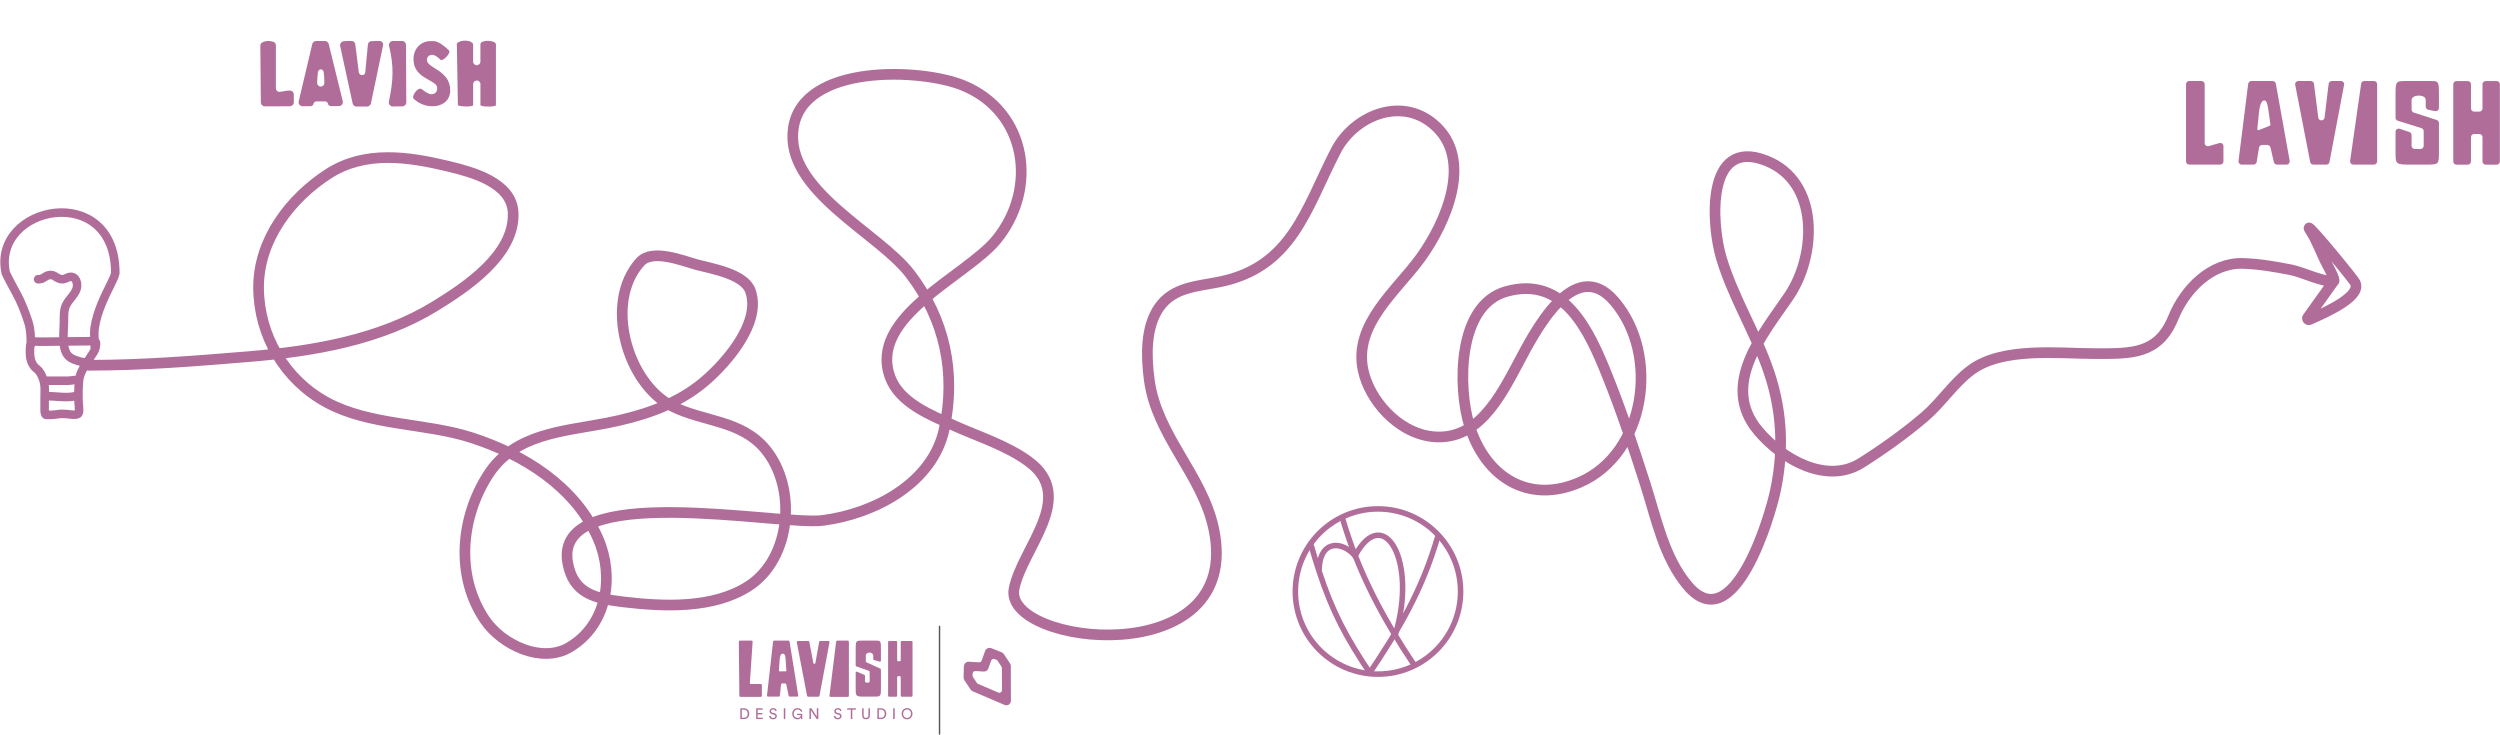 <?xml version="1.0" encoding="UTF-8"?> <svg xmlns="http://www.w3.org/2000/svg" width="5616" height="1651" viewBox="0 0 5616 1651" fill="none"><path d="M199.596 820.522C320.693 820.522 440.606 810.928 561.25 800.914C703.163 789.135 853.812 763.634 977.008 687.988C1046.96 645.036 1156.46 572.559 1152.75 478.112C1150.09 410.238 1060.75 386.459 1007.15 373.537C916.548 351.696 819.613 337.729 738.083 390.24C651.694 445.881 580.45 539.287 580.858 646.23C581.268 753.613 639.811 853.034 734.089 904.036C831.27 956.609 955.265 949.632 1059.43 983.194C1176.57 1020.93 1293.62 1093.65 1344.11 1211.22C1380.68 1296.4 1363.35 1404.37 1279.11 1454.14C1216.02 1491.42 1126.69 1447.89 1089.21 1392.42C1023.15 1294.65 1033.97 1164.43 1096.11 1067.07C1156.05 973.161 1265.73 969.499 1364.08 950.151C1437 935.806 1509.69 913.125 1569.6 867.363C1620.92 828.162 1713.5 728.243 1685.43 652.766C1671.38 614.997 1596.94 603.136 1565.6 594.669C1535.68 586.584 1466.12 557.974 1438.52 588.133C1356.01 678.293 1408.29 861.298 1510.41 912.751C1579.79 947.704 1665.15 943.548 1719.56 1009.34C1790.8 1095.47 1777.92 1254.51 1681.8 1316.53C1602.04 1367.98 1491.02 1362.83 1400.39 1352.11C1336.09 1344.51 1288.17 1332.98 1275.48 1265.33C1240.18 1077.07 1750.68 1181.44 1848.1 1169.1C1963.3 1154.52 2095.31 1085.76 2121.16 963.586C2147.79 837.67 2123.08 717.802 2044.18 615.003C1972.82 522.036 1762.91 428.221 1782.02 288.933C1802.18 141.914 2070.06 153.523 2163.64 191.983C2307.68 251.178 2331.97 423.537 2238.81 538.024C2171.28 621.012 1948.38 711.442 1999.88 848.118C2021.68 905.978 2092.5 933.19 2143.67 956.324C2199 981.336 2260.31 1000.18 2309.97 1036.21C2420.72 1116.55 2296.06 1230.88 2278.02 1322.7C2252.9 1450.58 2795.85 1513.23 2726.46 1187.62C2700.35 1065.14 2598.06 978.816 2581.58 852.475C2574.85 800.904 2572.64 734.602 2604.45 689.803C2636.52 644.647 2690.89 643.181 2739.89 633.158C2902.42 599.914 2933.31 469.985 3000.6 339.042C3040.16 262.073 3144.58 215.435 3219.92 278.766C3312.31 356.43 3247.54 501.137 3191.6 578.692C3138.04 652.947 3040.35 728.035 3061.97 831.052C3076.37 899.672 3139.85 969.097 3210.84 979.926C3317.15 996.142 3368.82 893.953 3412 812.896C3445.33 750.342 3535.71 570.46 3626.6 676.731C3729.71 797.292 3696.95 1019.04 3548.9 1083.41C3434.52 1133.14 3337.56 1072.77 3301.26 957.05C3274.67 872.301 3272.78 686.157 3383.32 654.945C3514.64 617.867 3570.45 744.645 3609.9 842.308C3642.21 922.311 3669.22 1004.2 3695.59 1086.32C3720.24 1163.08 3737.67 1252.16 3791.09 1315.44C3893.95 1437.29 3975.85 1162.23 3988.62 1100.84C4008.74 1004.1 4002.5 912.532 3968.28 820.159C3938.11 738.676 3892.11 663.556 3866.98 580.145C3844.12 504.27 3831.29 307.586 3967.19 360.828C4088.77 408.455 4080.25 574.567 4018.76 665.112C3960.45 750.962 3862.64 864.191 3949.77 967.943C4003.78 1032.26 4103.64 1088.94 4181.43 1039.84C4230.32 1008.98 4279.01 974.103 4323.04 936.716C4360.48 904.923 4388.46 860.521 4427.61 831.415C4498.63 778.627 4624.93 794.378 4707.57 794.378C4788.1 794.378 4848.57 796.423 4882.22 713.405C4907.88 650.121 4966.5 589.423 5039.09 591.764C5075.38 592.935 5111.76 599.315 5147.29 606.289C5172.21 611.179 5217.04 633.659 5242.43 631.706M5242.43 631.706C5248.11 631.269 5227.74 594.286 5227.18 593.217C5214.46 569.256 5205.59 542.269 5190.87 519.506C5166.67 482.108 5261.92 595.961 5288.5 631.706C5311.86 663.113 5227.29 700.701 5187.59 718.068C5184.79 719.293 5182.15 716.002 5183.93 713.515L5242.43 631.706Z" stroke="#B06D99" stroke-width="24" stroke-linecap="round"></path><path d="M5332.87 369.694H5286.38C5282.04 369.694 5278.71 365.853 5279.32 361.561L5304.07 188.12C5304.57 184.609 5307.58 182 5311.12 182H5332.87C5336.8 182 5340 185.191 5340 189.126V362.567C5340 366.503 5336.8 369.694 5332.87 369.694Z" fill="#B06D99"></path><path d="M5412.5 296.601L5390.73 289.274C5386.11 287.72 5381.33 291.155 5381.33 296.028V340.326C5381.33 369.782 5381.33 369.782 5417.36 369.782H5449.15C5478.83 369.782 5478.83 369.782 5478.83 340.326V276.341C5478.83 273.248 5476.83 270.508 5473.89 269.559L5422.3 252.912C5419.35 251.962 5417.36 249.223 5417.36 246.13V224.636C5417.36 211.89 5449.15 210.829 5449.15 224.636V239.581C5449.15 242.983 5451.56 245.91 5454.89 246.572L5470.31 249.63C5474.72 250.504 5478.83 247.132 5478.83 242.64V216.058C5478.83 182 5478.83 182 5458.69 182H5405.7C5381.33 182 5381.33 182 5381.33 216.058V264.458C5381.33 267.577 5383.35 270.334 5386.33 271.262L5439.58 287.856C5442.55 288.784 5444.58 291.541 5444.58 294.66V327.521C5444.58 331.456 5441.39 334.647 5437.46 334.647H5424.49C5420.55 334.647 5417.36 331.456 5417.36 327.521V303.355C5417.36 300.295 5415.4 297.577 5412.5 296.601Z" fill="#B06D99"></path><path d="M5191 182H5162.94C5158.46 182 5155.09 186.085 5155.94 190.484L5189.61 364.039C5190.26 367.389 5193.2 369.808 5196.61 369.808H5225.94C5229.36 369.808 5232.3 367.371 5232.94 364.006L5249.59 275.904L5265.75 190.45C5266.58 186.061 5263.21 182 5258.74 182H5238.16C5234.55 182 5231.52 184.692 5231.08 188.271L5221.91 264.167C5220.9 272.501 5208.83 272.541 5207.76 264.214L5198.07 188.224C5197.61 184.666 5194.58 182 5191 182Z" fill="#B06D99"></path><path d="M4945.46 182H4917.8C4913.87 182 4910.68 185.191 4910.68 189.126V362.567C4910.68 366.503 4913.87 369.694 4917.8 369.694H4987.62C4991.55 369.694 4994.74 366.503 4994.74 362.567V328.222C4994.74 323.489 4990.21 320.071 4985.66 321.369L4961.67 328.214C4957.12 329.513 4952.59 326.094 4952.59 321.361V189.126C4952.59 185.191 4949.4 182 4945.46 182Z" fill="#B06D99"></path><path fill-rule="evenodd" clip-rule="evenodd" d="M5035.69 369.782C5031.4 369.782 5028.08 366.024 5028.61 361.771L5050.29 188.495C5050.75 184.784 5053.91 182 5057.65 182H5105.15C5108.74 182 5111.81 184.572 5112.45 188.105L5143.48 361.057C5144.3 365.604 5140.81 369.782 5136.19 369.782H5115.21C5111.75 369.782 5108.76 367.4 5107.98 364.037L5100.42 331.343C5099.65 327.98 5096.65 325.598 5093.2 325.598H5081.92C5078.28 325.598 5075.18 328.237 5074.6 331.828L5069.47 363.551C5068.89 367.142 5065.79 369.782 5062.15 369.782H5035.69ZM5074.18 292.273L5098.79 282.374C5099.84 281.954 5100.45 280.86 5100.27 279.747C5099.12 272.496 5098.22 265.531 5097.39 259.152C5094.86 239.643 5093.04 225.613 5086.93 225.613C5076.68 225.613 5074.81 247.108 5072.86 269.684C5072.27 276.433 5071.68 283.279 5070.85 289.676C5070.61 291.524 5072.45 292.968 5074.18 292.273Z" fill="#B06D99"></path><path d="M5543.68 369.872H5518.15C5514.22 369.872 5511.03 366.681 5511.03 362.745V189.216C5511.03 185.28 5514.22 182.09 5518.15 182.09H5543.68C5547.62 182.09 5550.81 185.28 5550.81 189.216V243.598C5550.81 247.534 5554 250.725 5557.94 250.725H5569.54C5573.48 250.725 5576.67 247.534 5576.67 243.598V189.216C5576.67 185.28 5579.86 182.09 5583.8 182.09H5608.55C5612.49 182.09 5615.68 185.28 5615.68 189.216V362.745C5615.68 366.681 5612.49 369.872 5608.55 369.872H5583.8C5579.86 369.872 5576.67 366.681 5576.67 362.745V308.124C5576.67 304.189 5573.48 300.998 5569.54 300.998H5557.94C5554 300.998 5550.81 304.189 5550.81 308.124V362.745C5550.81 366.681 5547.62 369.872 5543.68 369.872Z" fill="#B06D99"></path><path d="M594.964 238.935C590.036 238.953 586.02 234.987 585.976 230.059L584.848 102.725C584.822 99.812 586.167 96.987 588.712 95.57C594.412 92.397 601.887 90.535 613.841 93.849C617.441 94.847 619.75 98.26 619.75 101.996L619.75 198.023C619.75 202.577 623.186 206.534 627.736 206.347C636.864 205.971 641.491 202.932 652.405 203.512C656.766 203.744 659.937 207.561 659.953 211.929L660.02 229.738C660.038 234.683 656.044 238.708 651.098 238.726L594.964 238.935Z" fill="#B06D99"></path><path d="M712.442 186.187C712.311 190.754 716.013 194.497 720.581 194.48V194.48C724.991 194.463 728.606 190.938 728.628 186.529C728.673 177.338 728.282 169.702 727.164 162.18C725.881 153.545 715.276 153.774 714.132 162.427C713.158 169.79 712.699 177.273 712.442 186.187ZM679.796 238.619C674.004 238.641 669.716 233.242 671.047 227.605L701.417 99.05C702.369 95.02 705.959 92.169 710.099 92.153L729.701 92.081C733.837 92.065 737.445 94.884 738.431 98.9L769.937 227.226C771.319 232.855 767.07 238.295 761.273 238.316L743.374 238.383C740.189 238.395 737.431 236.176 736.761 233.063V233.063C736.09 229.95 733.332 227.732 730.148 227.743L710.857 227.815C707.673 227.827 704.931 230.066 704.284 233.184V233.184C703.637 236.302 700.895 238.541 697.711 238.553L679.796 238.619Z" fill="#B06D99"></path><path d="M800.963 239.402C796.738 239.418 793.077 236.478 792.179 232.349L764.189 103.588C763.009 98.159 767.005 92.966 772.548 92.595C774.81 92.444 777.262 92.263 779.722 92.054C783.787 91.709 787.784 91.885 790.935 92.181C794.754 92.539 797.606 95.623 798.084 99.429L805.978 162.324V162.324C807.223 170.497 819.013 171.086 820.472 162.949V162.949L826.399 100.259C826.8 96.01 830.148 92.664 834.41 92.436C836.971 92.298 840.198 92.159 844.083 92.054C847.453 91.964 850.451 91.996 852.997 92.086C858.141 92.267 861.555 97.064 860.499 102.102L833.231 232.197C832.364 236.332 828.725 239.299 824.499 239.315L800.963 239.402Z" fill="#B06D99"></path><path d="M882.525 239.162C876.737 239.226 872.416 233.862 873.618 228.2C883.908 179.708 884.893 148.483 874.062 103.381C872.687 97.654 876.962 92.054 882.853 92.054L903.114 92.054C908.044 92.054 912.047 96.039 912.069 100.968L912.663 229.931C912.686 234.855 908.73 238.873 903.807 238.927L882.525 239.162Z" fill="#B06D99"></path><path d="M930.121 222.723C928.086 220.883 927.335 218.079 928.287 215.506C929.952 211.008 933.543 203.957 940.55 200.031C943.32 198.478 946.66 199.443 949.089 201.488C957.738 208.773 964.941 211.622 968.355 211.609C976.416 211.956 982.22 207.439 982.184 197.565C982.114 178.86 928.998 177.83 928.833 133.432C928.744 109.588 944.658 92.363 967.679 92.277C978.779 92.236 985.48 91.867 1008.07 112.642C1014.97 118.985 993.919 138.678 989.741 134.441C982.764 127.364 977.21 124.343 973.485 123.431C970.19 122.624 965.839 123.622 963.042 125.541C959.991 127.634 959.062 131.724 959.074 134.734C959.145 153.85 1011.19 157.146 1011.36 202.778C1011.44 224.772 995.311 238.609 971.261 238.698C950.513 238.776 936.093 228.123 930.121 222.723Z" fill="#B06D99"></path><path d="M1028.57 235.976L1026.27 99.368C1026.65 90.699 1055.77 87.346 1062.17 97.919C1062.72 98.829 1062.87 99.913 1062.87 100.978L1062.77 138.283C1062.75 142.838 1066.45 146.533 1071.01 146.516V146.516C1075.53 146.499 1079.19 142.828 1079.19 138.305L1079.19 99.368C1079.74 88.475 1113.14 89.908 1114.06 99.369L1114.06 235.976C1114.06 240.85 1079.19 240.276 1079.19 235.976L1079.3 189.075C1079.31 184.52 1075.61 180.826 1071.05 180.843V180.843C1066.53 180.86 1062.87 184.532 1062.87 189.056L1062.87 235.976C1062.87 241.136 1028.57 239.273 1028.57 235.976Z" fill="#B06D99"></path><circle cx="3095.47" cy="1328.79" r="185.572" stroke="#B06D99" stroke-width="12.445"></circle><path d="M3079.29 1514.78C3023.98 1432 2993.38 1375.04 2963.19 1283.3M2945.16 1224.39C2951.28 1245.7 2957.23 1265.18 2963.19 1283.3M2963.19 1283.3C2963.19 1211.39 3015.27 1214.85 3044.03 1248.59C3107.37 1129.81 3185.08 1258.13 3134.61 1425.31" stroke="#B06D99" stroke-width="12.445"></path><path d="M3176.78 1493.9C3110.54 1394.77 3051.67 1289.38 3014.58 1160.23" stroke="#B06D99" stroke-width="12.445"></path><path d="M3074.59 1514.92C3140.83 1415.79 3194.31 1329.21 3231.4 1200.05" stroke="#B06D99" stroke-width="12.445"></path><path d="M2012.97 1565.07H1997.43C1996.1 1565.07 1995.03 1564 1995.03 1562.67V1442.31C1995.03 1440.98 1996.1 1439.91 1997.43 1439.91H2012.97C2014.3 1439.91 2015.37 1440.98 2015.37 1442.31V1483.13C2015.37 1484.46 2016.45 1485.53 2017.78 1485.53H2020.99C2022.31 1485.53 2023.39 1484.46 2023.39 1483.13V1442.31C2023.39 1440.98 2024.46 1439.91 2025.79 1439.91H2047.5C2048.83 1439.91 2049.9 1440.98 2049.9 1442.31V1562.67C2049.9 1564 2048.83 1565.07 2047.5 1565.07H2025.79C2024.46 1565.07 2023.39 1564 2023.39 1562.67V1521.23C2023.39 1519.9 2022.31 1518.83 2020.99 1518.83H2017.78C2016.45 1518.83 2015.37 1519.9 2015.37 1521.23V1562.67C2015.37 1564 2014.3 1565.07 2012.97 1565.07Z" fill="#B06D99"></path><path d="M1904.54 1565.5H1865.69C1864.24 1565.5 1863.13 1564.24 1863.3 1562.81L1878.32 1441.21C1878.47 1440.01 1879.49 1439.11 1880.7 1439.11H1904.54C1905.86 1439.11 1906.94 1440.18 1906.94 1441.51V1563.1C1906.94 1564.43 1905.86 1565.5 1904.54 1565.5Z" fill="#B06D99"></path><path d="M1941.73 1516.16L1925.57 1509.03C1923.98 1508.33 1922.2 1509.49 1922.2 1511.23V1545.16C1922.2 1564.89 1922.2 1564.89 1943.16 1564.89H1961.66C1978.92 1564.89 1978.92 1564.89 1978.92 1545.16V1504.16C1978.92 1503.22 1978.37 1502.36 1977.51 1501.97L1946.42 1487.84C1945.56 1487.45 1945.01 1486.59 1945.01 1485.65V1471.68C1945.01 1471.34 1945.08 1471 1945.23 1470.7C1948.22 1464.97 1957.1 1463.39 1961.37 1470.64C1961.56 1470.98 1961.66 1471.37 1961.66 1471.76V1480.45C1961.66 1481.53 1962.37 1482.47 1963.4 1482.76L1975.86 1486.32C1977.39 1486.76 1978.92 1485.61 1978.92 1484.01V1461.92C1978.92 1439.11 1978.92 1439.11 1967.21 1439.11H1936.38C1922.2 1439.11 1922.2 1439.11 1922.2 1461.92V1494.75C1922.2 1495.77 1922.84 1496.67 1923.8 1497.01L1952.04 1506.98C1953 1507.32 1953.64 1508.23 1953.64 1509.24V1530.61C1953.64 1532.77 1950.86 1533.61 1948.7 1533.49C1948.48 1533.48 1948.26 1533.48 1948.03 1533.51C1945.9 1533.75 1943.16 1532.85 1943.16 1530.7V1518.36C1943.16 1517.41 1942.6 1516.55 1941.73 1516.16Z" fill="#B06D99"></path><path d="M1815.71 1439.91H1792.24C1790.74 1439.91 1789.6 1441.28 1789.89 1442.76L1813.01 1563.12C1813.23 1564.25 1814.22 1565.07 1815.37 1565.07H1838.52C1839.67 1565.07 1840.67 1564.25 1840.88 1563.11L1863.41 1442.75C1863.69 1441.27 1862.55 1439.91 1861.05 1439.91H1842.52C1841.36 1439.91 1840.36 1440.74 1840.16 1441.89L1831.71 1489.27C1831.25 1491.9 1827.48 1491.92 1826.99 1489.3L1818.07 1441.86C1817.85 1440.73 1816.86 1439.91 1815.71 1439.91Z" fill="#B06D99"></path><path d="M1688.32 1439.11H1662.1C1660.77 1439.11 1659.69 1440.19 1659.7 1441.53L1660.89 1563.12C1660.9 1564.44 1661.97 1565.5 1663.29 1565.5H1709.07C1710.4 1565.5 1711.47 1564.43 1711.47 1563.1V1538.92C1711.47 1537.6 1710.4 1536.52 1709.07 1536.52H1686.91C1685.52 1536.52 1684.42 1535.35 1684.51 1533.96L1690.72 1441.67C1690.81 1440.28 1689.71 1439.11 1688.32 1439.11Z" fill="#B06D99"></path><path fill-rule="evenodd" clip-rule="evenodd" d="M1725.39 1564.89C1723.96 1564.89 1722.85 1563.64 1723.01 1562.22L1736.64 1441.32C1736.78 1440.06 1737.85 1439.11 1739.12 1439.11H1771.14C1772.37 1439.11 1773.41 1439.99 1773.61 1441.2L1793.14 1561.99C1793.39 1563.51 1792.22 1564.89 1790.68 1564.89H1774.06C1772.88 1564.89 1771.86 1564.06 1771.62 1562.9L1766.28 1537.28C1766.04 1536.12 1765.02 1535.29 1763.84 1535.29H1757.02C1755.74 1535.29 1754.67 1536.26 1754.54 1537.53L1751.92 1562.65C1751.79 1563.92 1750.71 1564.89 1749.43 1564.89H1725.39ZM1750.61 1508.13H1765.64C1766.11 1508.13 1766.49 1507.72 1766.44 1507.24C1765.91 1501.25 1765.65 1495.73 1765.42 1490.85C1764.77 1477.04 1764.36 1468.32 1758.52 1468.32C1751.89 1468.32 1751.39 1478.55 1750.69 1492.92C1750.47 1497.36 1750.24 1502.2 1749.8 1507.25C1749.76 1507.72 1750.13 1508.13 1750.61 1508.13Z" fill="#B06D99"></path><path d="M1666.46 1612.39H1671.42C1673.79 1612.39 1675.75 1611.61 1677.3 1610.03C1678.87 1608.46 1679.66 1606.21 1679.66 1603.3C1679.66 1600.35 1678.88 1598.09 1677.33 1596.49C1675.8 1594.89 1673.86 1594.1 1671.48 1594.1H1666.46V1612.39ZM1671.52 1615.37H1663.11V1591.12H1671.59C1674.85 1591.12 1677.58 1592.2 1679.79 1594.37C1682.01 1596.51 1683.11 1599.49 1683.11 1603.3C1683.11 1607.08 1681.99 1610.04 1679.76 1612.19C1677.53 1614.31 1674.78 1615.37 1671.52 1615.37ZM1713.4 1615.37H1698.66V1591.12H1713.4V1594.23H1702.01V1601.69H1712.34V1604.83H1702.01V1612.26H1713.4V1615.37ZM1744.93 1596.63L1741.92 1597.69C1741.76 1596.64 1741.25 1595.69 1740.38 1594.85C1739.52 1593.98 1738.32 1593.55 1736.79 1593.55C1735.45 1593.55 1734.33 1593.94 1733.44 1594.71C1732.55 1595.49 1732.11 1596.44 1732.11 1597.58C1732.11 1598.47 1732.37 1599.23 1732.89 1599.84C1733.44 1600.46 1734.22 1600.88 1735.22 1601.11L1738.85 1601.89C1740.85 1602.33 1742.4 1603.15 1743.5 1604.36C1744.59 1605.54 1745.14 1606.99 1745.14 1608.7C1745.14 1610.66 1744.36 1612.35 1742.81 1613.76C1741.26 1615.17 1739.24 1615.88 1736.76 1615.88C1734.05 1615.88 1731.91 1615.17 1730.36 1613.76C1728.84 1612.32 1727.95 1610.63 1727.7 1608.66L1730.91 1607.64C1731.05 1609.1 1731.62 1610.33 1732.62 1611.33C1733.62 1612.34 1734.99 1612.84 1736.72 1612.84C1738.32 1612.84 1739.55 1612.47 1740.42 1611.74C1741.28 1611.01 1741.72 1610.09 1741.72 1608.97C1741.72 1608.06 1741.41 1607.27 1740.79 1606.61C1740.18 1605.93 1739.28 1605.46 1738.09 1605.21L1734.64 1604.46C1732.84 1604.07 1731.4 1603.31 1730.33 1602.17C1729.26 1601.03 1728.72 1599.58 1728.72 1597.82C1728.72 1595.91 1729.5 1594.23 1731.05 1592.8C1732.62 1591.34 1734.51 1590.61 1736.72 1590.61C1739.21 1590.61 1741.11 1591.21 1742.44 1592.42C1743.76 1593.63 1744.59 1595.03 1744.93 1596.63ZM1764.11 1615.37H1760.69V1591.12H1764.11V1615.37ZM1802.21 1615.37H1799.51L1799.2 1611.95C1798.61 1613.02 1797.64 1613.94 1796.3 1614.72C1794.95 1615.49 1793.33 1615.88 1791.44 1615.88C1789.37 1615.88 1787.45 1615.41 1785.7 1614.48C1783.94 1613.52 1782.49 1612.06 1781.35 1610.1C1780.24 1608.14 1779.68 1605.85 1779.68 1603.23C1779.68 1600.61 1780.27 1598.31 1781.46 1596.35C1782.64 1594.39 1784.12 1592.95 1785.9 1592.01C1787.7 1591.08 1789.63 1590.61 1791.68 1590.61C1794.28 1590.61 1796.54 1591.28 1798.45 1592.63C1800.39 1593.95 1801.71 1595.72 1802.42 1597.93L1799.38 1599.23C1798.83 1597.47 1797.87 1596.11 1796.5 1595.16C1795.16 1594.18 1793.55 1593.69 1791.68 1593.69C1789.33 1593.69 1787.32 1594.52 1785.63 1596.18C1783.94 1597.85 1783.1 1600.2 1783.1 1603.23C1783.1 1606.28 1783.92 1608.65 1785.56 1610.34C1787.22 1612 1789.22 1612.84 1791.54 1612.84C1792.82 1612.84 1793.95 1612.63 1794.93 1612.22C1795.93 1611.81 1796.71 1611.27 1797.26 1610.61C1797.83 1609.93 1798.25 1609.25 1798.52 1608.56C1798.82 1607.88 1798.99 1607.19 1799.03 1606.51H1790.62V1603.5H1802.21V1615.37ZM1838.25 1615.37H1834.76L1821.66 1595.6V1615.37H1818.31V1591.12H1822.79L1834.89 1609.72V1591.12H1838.25V1615.37ZM1890.28 1596.63L1887.27 1597.69C1887.11 1596.64 1886.6 1595.69 1885.73 1594.85C1884.87 1593.98 1883.67 1593.55 1882.14 1593.55C1880.8 1593.55 1879.68 1593.94 1878.79 1594.71C1877.9 1595.49 1877.46 1596.44 1877.46 1597.58C1877.46 1598.47 1877.72 1599.23 1878.25 1599.84C1878.79 1600.46 1879.57 1600.88 1880.57 1601.11L1884.2 1601.89C1886.2 1602.33 1887.75 1603.15 1888.85 1604.36C1889.94 1605.54 1890.49 1606.99 1890.49 1608.7C1890.49 1610.66 1889.71 1612.35 1888.16 1613.76C1886.61 1615.17 1884.59 1615.88 1882.11 1615.88C1879.4 1615.88 1877.27 1615.17 1875.71 1613.76C1874.19 1612.32 1873.3 1610.63 1873.05 1608.66L1876.26 1607.64C1876.4 1609.1 1876.97 1610.33 1877.97 1611.33C1878.97 1612.34 1880.34 1612.84 1882.08 1612.84C1883.67 1612.84 1884.9 1612.47 1885.77 1611.74C1886.64 1611.01 1887.07 1610.09 1887.07 1608.97C1887.07 1608.06 1886.76 1607.27 1886.14 1606.61C1885.53 1605.93 1884.63 1605.46 1883.44 1605.21L1879.99 1604.46C1878.19 1604.07 1876.75 1603.31 1875.68 1602.17C1874.61 1601.03 1874.07 1599.58 1874.07 1597.82C1874.07 1595.91 1874.85 1594.23 1876.4 1592.8C1877.97 1591.34 1879.86 1590.61 1882.08 1590.61C1884.56 1590.61 1886.46 1591.21 1887.79 1592.42C1889.11 1593.63 1889.94 1595.03 1890.28 1596.63ZM1922.7 1594.23H1914.59V1615.37H1911.24V1594.23H1903.14V1591.12H1922.7V1594.23ZM1951.69 1613.55C1950.07 1615.11 1947.99 1615.88 1945.43 1615.88C1942.88 1615.88 1940.78 1615.11 1939.14 1613.55C1937.52 1612 1936.71 1609.85 1936.71 1607.09V1591.12H1940.03V1606.99C1940.03 1608.84 1940.5 1610.26 1941.43 1611.26C1942.39 1612.27 1943.72 1612.77 1945.43 1612.77C1947.14 1612.77 1948.46 1612.27 1949.4 1611.26C1950.33 1610.26 1950.8 1608.84 1950.8 1606.99V1591.12H1954.15V1607.09C1954.15 1609.85 1953.33 1612 1951.69 1613.55ZM1974.26 1612.39H1979.22C1981.59 1612.39 1983.55 1611.61 1985.1 1610.03C1986.67 1608.46 1987.46 1606.21 1987.46 1603.3C1987.46 1600.35 1986.68 1598.09 1985.13 1596.49C1983.6 1594.89 1981.66 1594.1 1979.28 1594.1H1974.26V1612.39ZM1979.32 1615.37H1970.91V1591.12H1979.39C1982.65 1591.12 1985.38 1592.2 1987.59 1594.37C1989.81 1596.51 1990.91 1599.49 1990.91 1603.3C1990.91 1607.08 1989.79 1610.04 1987.56 1612.19C1985.33 1614.31 1982.58 1615.37 1979.32 1615.37ZM2009.88 1615.37H2006.46V1591.12H2009.88V1615.37ZM2031.43 1596.22C2029.72 1597.88 2028.87 1600.22 2028.87 1603.23C2028.87 1606.24 2029.72 1608.58 2031.43 1610.27C2033.14 1611.96 2035.21 1612.8 2037.62 1612.8C2040.04 1612.8 2042.1 1611.96 2043.81 1610.27C2045.52 1608.58 2046.38 1606.24 2046.38 1603.23C2046.38 1600.22 2045.52 1597.88 2043.81 1596.22C2042.1 1594.53 2040.04 1593.69 2037.62 1593.69C2035.21 1593.69 2033.14 1594.53 2031.43 1596.22ZM2025.45 1603.23C2025.45 1601.27 2025.79 1599.48 2026.48 1597.86C2027.18 1596.24 2028.11 1594.92 2029.25 1593.89C2030.41 1592.84 2031.71 1592.03 2033.14 1591.46C2034.58 1590.89 2036.07 1590.61 2037.62 1590.61C2039.17 1590.61 2040.67 1590.89 2042.1 1591.46C2043.54 1592.03 2044.83 1592.84 2045.97 1593.89C2047.13 1594.92 2048.05 1596.24 2048.74 1597.86C2049.44 1599.48 2049.8 1601.27 2049.8 1603.23C2049.8 1605.83 2049.19 1608.11 2047.99 1610.07C2046.8 1612.03 2045.3 1613.49 2043.47 1614.44C2041.65 1615.4 2039.7 1615.88 2037.62 1615.88C2035.55 1615.88 2033.6 1615.4 2031.78 1614.44C2029.95 1613.49 2028.44 1612.03 2027.23 1610.07C2026.04 1608.11 2025.45 1605.83 2025.45 1603.23Z" fill="#B06D99"></path><path fill-rule="evenodd" clip-rule="evenodd" d="M2220.14 1501.81L2226.42 1484.13C2227.56 1480.92 2231.14 1479.3 2234.3 1480.56L2238.26 1482.13C2239.4 1482.59 2240.37 1483.38 2241.05 1484.4L2249.71 1497.48C2250.36 1498.46 2250.7 1499.61 2250.71 1500.78L2250.83 1550.17C2250.85 1554.48 2246.44 1557.4 2242.47 1555.7L2197.06 1536.29C2195.99 1535.83 2195.07 1535.06 2194.42 1534.08L2185.76 1521C2185.08 1519.98 2184.73 1518.77 2184.76 1517.55L2184.86 1513.28C2184.94 1509.88 2187.83 1507.23 2191.22 1507.43L2209.96 1508.55C2212.3 1508.69 2214.5 1508.02 2216.28 1506.77C2218.01 1505.62 2219.39 1503.92 2220.14 1501.81ZM2199.26 1487.87C2201.93 1488.03 2204.38 1486.4 2205.27 1483.89L2212.85 1462.57C2214.9 1456.79 2221.34 1453.88 2227.04 1456.14L2250.08 1465.3C2252.13 1466.12 2253.89 1467.54 2255.1 1469.38L2268.91 1490.24C2270.07 1492 2270.7 1494.06 2270.7 1496.18L2270.91 1574.27C2270.91 1577.73 2269.16 1580.78 2266.5 1582.59C2263.76 1584.51 2260.12 1585.01 2256.82 1583.6L2185.01 1552.9C2183.07 1552.07 2181.41 1550.69 2180.25 1548.92L2166.44 1528.07C2165.22 1526.23 2164.6 1524.06 2164.65 1521.85L2165.22 1497.06C2165.36 1490.93 2170.56 1486.15 2176.68 1486.51L2199.26 1487.87Z" fill="#B06D99"></path><path d="M2110.56 1407V1648.86" stroke="#555555" stroke-width="3.211" stroke-linecap="round"></path><path d="M196.288 814.487C186.498 814.487 178.372 811.872 169.047 808.678C154.61 803.731 147.663 795.481 144.638 780.704C141.062 763.24 142.885 745.081 143.515 727.442C144.048 712.51 142.055 696.299 149.812 682.724C156.407 671.184 167.658 661.939 171.976 649.088C175.74 637.887 171.235 618.991 155.817 622.237C150.68 623.319 146.863 626.802 141.367 627.217C133.788 627.789 128.794 624.086 122.669 620.284C115.005 615.527 106.71 617.946 99.626 622.823C94.385 626.432 91.984 627.314 85.566 627.314" stroke="#B06D99" stroke-width="19.203" stroke-linecap="round"></path><path d="M85.827 767.485C82.703 767.485 76.965 766.344 74.292 768.4C72.024 770.256 70.815 771.365 69.16 773.888C67.643 774.646 67.396 782.56 67.332 784.62L67.33 784.661C66.892 798.678 67.732 811.159 76.274 822.672C79.31 826.764 84.098 829.276 87.352 833.343C93.35 840.841 96.75 849.555 98.938 858.853C101.474 869.63 100.259 881.478 100.259 892.494C100.259 900.624 100.205 908.756 100.259 916.886C100.287 921.002 99.667 928.002 102.546 931.521C103.279 932.417 104.725 932.131 105.748 932.131C113.187 932.131 120.653 931.952 128.005 930.708C135.671 929.411 141.611 929.589 149.348 930.098C156.5 930.569 168.175 933.318 174.909 930.149C179.457 928.009 177.218 912.192 176.891 908.145C175.524 891.234 176.217 874.05 177.297 857.126C178.664 835.71 191.866 820.554 202.807 802.752C207.358 795.348 213.486 788.175 214.952 779.376C215.322 777.156 217.06 769.068 214.393 767.485C210.197 764.993 202.165 766.57 197.472 766.57H187.461C160.193 766.57 133.009 767.485 105.748 767.485H85.827Z" stroke="#B06D99" stroke-width="19.203" stroke-linecap="round"></path><path d="M107.576 890.056C129.706 890.056 153.651 895.431 175.264 888.227" stroke="#B06D99" stroke-width="19.203" stroke-linecap="round"></path><path d="M101.174 855.298C117.859 855.298 134.543 855.298 151.228 855.298C158.43 855.298 165.532 853.469 172.52 853.469" stroke="#B06D99" stroke-width="19.203" stroke-linecap="round"></path><path d="M69.159 772.06C69.159 757.263 69.159 740.5 63.5 723C45.392 667.009 32.127 653.502 13 613.41C-20.001 461.004 259.008 405.502 259.01 613.41C257.237 621.637 253.075 629.701 249.355 637.192C234.075 667.964 217.832 701.449 212.767 735.777C210.649 750.135 212.767 764.889 212.767 779.377" stroke="#B06D99" stroke-width="19.203" stroke-linecap="round"></path></svg> 